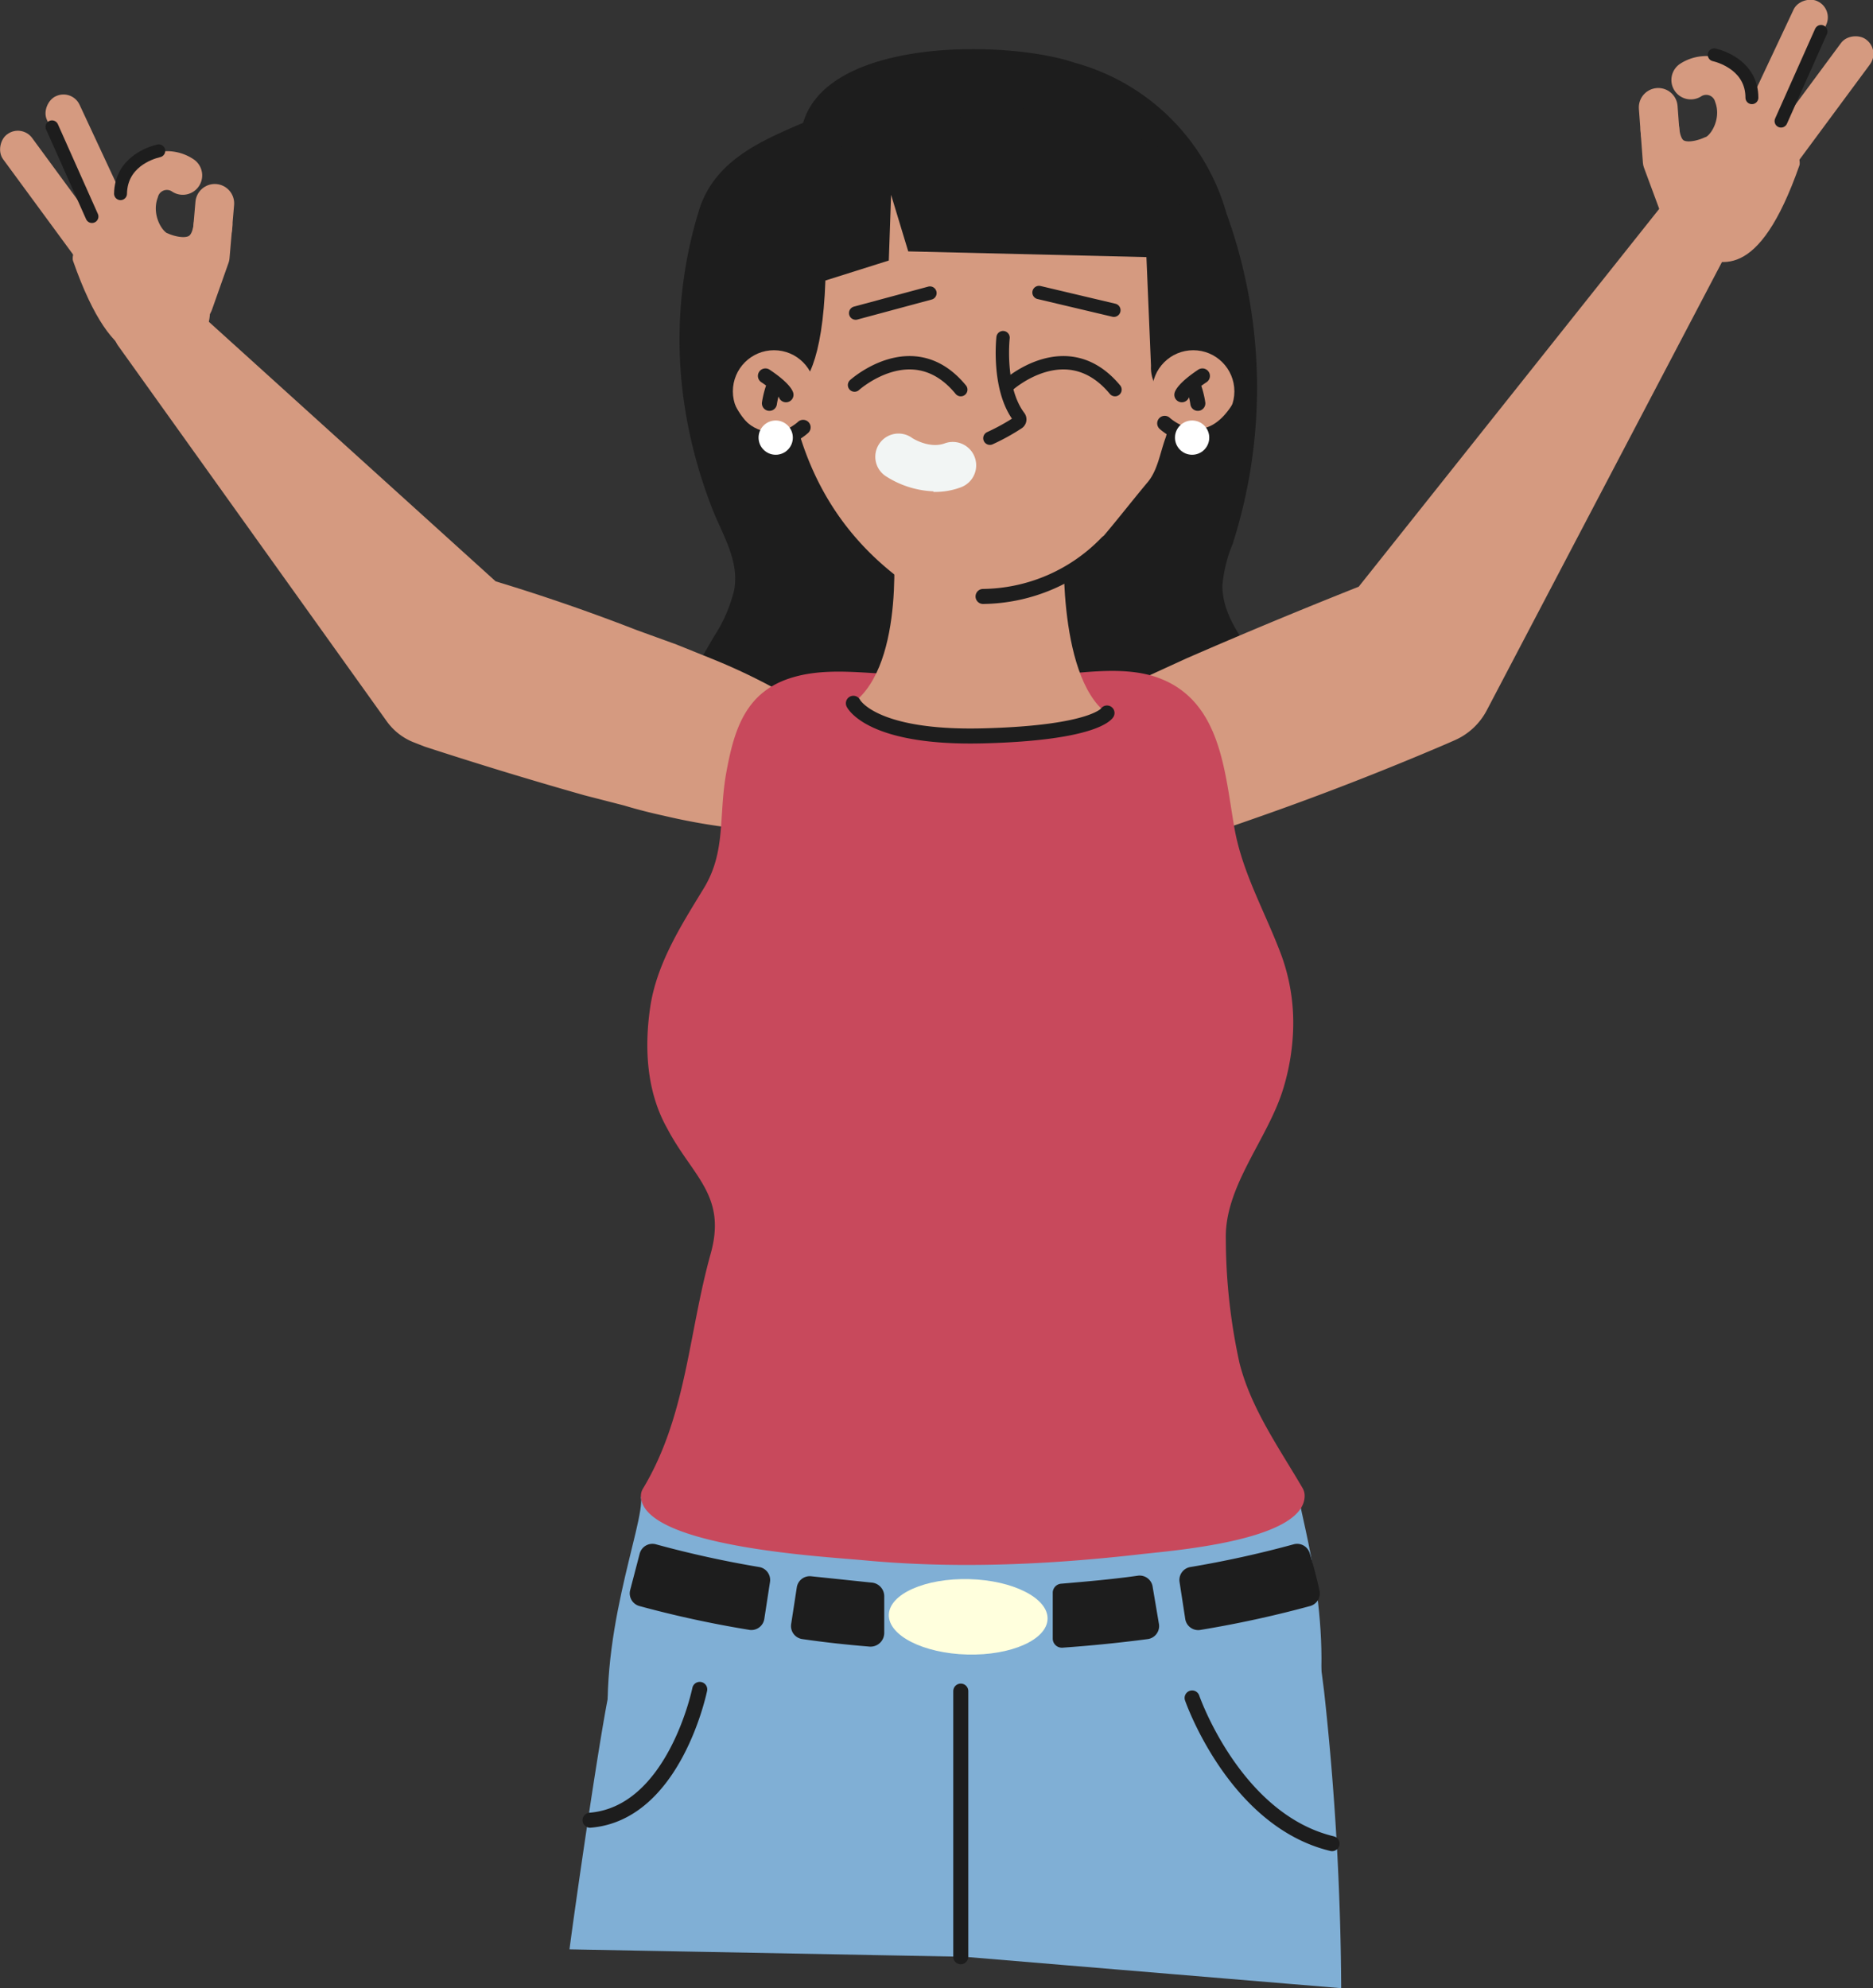 <svg xmlns="http://www.w3.org/2000/svg" viewBox="0 0 327.9 348"><rect x="0" y="0" width="327.9" height="348" fill="#333333" stroke="none"/><defs><style>.cls-1{fill:#1d1d1d}.cls-2{fill:#d59a80}.cls-3{fill:#80afd5}.cls-10,.cls-11,.cls-5,.cls-8{fill:none;stroke-linecap:round}.cls-11,.cls-5,.cls-8{stroke:#1d1d1d;stroke-miterlimit:10}.cls-5{stroke-width:2.63px}.cls-7{fill:#fff}.cls-8{stroke-width:2.34px}.cls-10{stroke:#d59a80;stroke-linejoin:round;stroke-width:6.79px}.cls-11{stroke-width:2.26px}</style></defs><g id="Layer_2" data-name="Layer 2"><g id="Calque_1" data-name="Calque 1"><path class="cls-1" d="M170.9 136.7h-.8c-3.6.2-6.8 2.3-10 4-9.8 5-24.8 8-35 2.8-5.2-2.6-7.2-8.2-7.1-13.6 0-7 3.6-12.6 7-18.5a26 26 0 0 0 3.5-8c1.1-5.5-2.4-10.3-4.2-15.4a84 84 0 0 1-4.3-16 76.7 76.7 0 0 1 2.5-35.6c2.8-8.3 10.6-11.7 18.1-14.9C145 6.5 176.5 7 188.2 11a38 38 0 0 1 26.5 26.3 89.7 89.7 0 0 1 1.1 57.9 24.4 24.4 0 0 0-1.8 7.3c0 5.2 3.5 9.3 6 13.3a30.5 30.5 0 0 1 3 5.8 25.5 25.5 0 0 1 1.8 9.5c-.2 12.9-10.8 15.2-20.6 15.3-6 0-12 .1-17.5-2.3s-10.1-7.1-15.8-7.3Z"/><path class="cls-2" d="M130.9 145.2a107.1 107.1 0 0 1-14.6-2.4c-2.3-.5-4.7-1.1-7-1.8l-7-1.8a745.6 745.6 0 0 1-27.9-8.5l-1.8-.7a10.6 10.6 0 0 1-5-3.9l-47-65.7a7 7 0 0 1 10.3-9.2l59.9 54.2-6.9-4.5a338.5 338.5 0 0 1 27.6 9.4l6.9 2.5 6.7 2.7a105.6 105.6 0 0 1 13.2 6.5 12.5 12.5 0 0 1-7.4 23.2ZM175.2 131.6a162.8 162.8 0 0 1 16-8.8l8.3-3.8 8.3-3.8a988.3 988.3 0 0 1 33.6-13.9l-7.2 6L291 35.9a7 7 0 0 1 11.7 7.6l-42.4 80.8a11.6 11.6 0 0 1-5.7 5.3l-1.6.7a525 525 0 0 1-33.8 13.1l-8.6 3-8.6 3a163.7 163.7 0 0 1-17.7 4.7 12.4 12.4 0 0 1-9-22.6Z"/><path class="cls-3" d="M168.8 342.5c.4-9.4 1-18.9 1.7-28.3.9-12.5 4.8-35.7 6.6-48.4l50.9.5 3.8 29.7a500 500 0 0 1 3 52M99.7 341.2c.8-6.3 5.7-40.5 7.3-46.7l7.8-28H155l7.7 28c4.7 18.4 6.2 29 6 48"/><path class="cls-3" d="M171.4 341.6c-94.5 3.2-57.7-70.4-59.2-79.6l115.8-1.4s-1-.9-.6 1.5c1 8.5 24.5 76.8-56 79.5Z"/><path d="M226.4 179.6a34.6 34.6 0 0 0-2-12.2c-2.8-7.6-6.9-14.5-8.3-22.5-1.7-9.7-2.3-21.9-12.9-26.1-6.8-2.7-15.5-.6-22.7-.4q-13 .4-26.2-.5c-5.1-.3-10.4-.8-15.3.6-8.5 2.4-10.5 9.2-11.9 17-1.3 7.5 0 13.6-3.9 20s-8.3 13.2-9.4 21c-1 7-.6 14.6 3 21 4.4 8.4 10.5 11.7 7.6 22-3.9 14-4.2 28.3-11.8 41a2.5 2.5 0 0 0-.4 1.3c0 9 32.8 10.7 39 11.3 16 1.5 32 .8 48-1 4.7-.6 29.2-2.2 29.2-10.3a2.7 2.7 0 0 0-.4-1.4c-4.1-7-9-13.9-11-21.8a102.4 102.4 0 0 1-2.4-21.8c-.2-9.3 7.5-17.6 10.1-26.4a39.8 39.8 0 0 0 1.7-10.8Z" style="fill:#c8495c"/><path class="cls-1" d="M133 274.3a182.4 182.4 0 0 1-18.2-4 2.3 2.3 0 0 0-2.8 1.6l-1.7 6.5a2.3 2.3 0 0 0 1.6 2.7c5.5 1.5 12 3 19.4 4.2a2.3 2.3 0 0 0 2.5-1.9l1-6.5a2.3 2.3 0 0 0-1.8-2.6ZM152.5 277l-10.5-1.1a2.3 2.3 0 0 0-2.5 1.9l-1 6.5a2.3 2.3 0 0 0 2 2.6q5.5.8 11.6 1.3a2.4 2.4 0 0 0 2.7-2.4v-6.4a2.4 2.4 0 0 0-2.3-2.4ZM208.3 274.3a183 183 0 0 0 18.2-4 2.3 2.3 0 0 1 2.8 1.6q1 3.3 1.7 6.5a2.3 2.3 0 0 1-1.6 2.7c-5.5 1.5-12 3-19.3 4.2a2.3 2.3 0 0 1-2.6-1.9l-1-6.5a2.3 2.3 0 0 1 1.8-2.6ZM201.8 277.8a2.3 2.3 0 0 0-2.6-2c-4.2.6-8.7 1-13.4 1.4a1.6 1.6 0 0 0-1.5 1.6v8a1.6 1.6 0 0 0 1.7 1.6 247 247 0 0 0 14.9-1.5 2.3 2.3 0 0 0 2-2.6l-1.1-6.5Z"/><path class="cls-5" d="M168.2 342.5V296"/><ellipse cx="169.5" cy="283" rx="6.6" ry="13.9" transform="rotate(-88.5 169.5 283)" style="fill:#ffd"/><path class="cls-2" d="M156.3 93.7s2.4 22.4-7 29.4c12.5 9.1 37 5.7 44.5 1.8-9-6.8-7.5-31.2-7.5-31.2Z"/><path class="cls-2" d="M201 84.3c-6.7 8-12.3 16.2-20.9 21.3-6 3.6-11.3 2.6-16 0-20.3-11.5-25.4-28.8-26.9-44.1a32.5 32.5 0 0 1 21.7-34 39 39 0 0 1 31.3 2.2c11.7 6 18.1 19 16.8 32a75.7 75.7 0 0 1-1.5 9.8l-1.4 5c-1 2.7-1.4 5.7-3.1 7.8Z"/><path class="cls-1" d="M202.6 25.2S181 19 179 19s-29.5 4-31.1 6S128.7 41 129 41.9s4 25.6 4 25.6 10.5 9.8 11.5-18.4l11.1-3.5.4-11.5L159 44l41.7 1 .8 19c-.3 5.3 6 9 11.4 6.5l5.2-3.6Z"/><circle class="cls-2" cx="135.5" cy="68.5" r="7.2"/><path class="cls-5" d="M140.6 74.8s-7.8 7.3-13.3-3.7M134 65.8c3.3 2.2 3.6 3.3 3.6 3.3M134.7 70.6a16 16 0 0 1 .8-3.1"/><circle class="cls-7" cx="135.8" cy="76.6" r="3"/><circle class="cls-2" cx="208.9" cy="68.5" r="7.2"/><path class="cls-5" d="M203.9 74.1s7.3 6.8 13.2-3M210.5 65.8c-3.3 2.2-3.6 3.3-3.6 3.3M209.7 70.6a15.3 15.3 0 0 0-.8-3.1"/><circle class="cls-7" cx="208.7" cy="76.6" r="3"/><path class="cls-5" d="M193.8 95a30.6 30.6 0 0 1-21.7 9.4M149.4 123.1s3 6.2 22.7 5.7 21.7-4 21.7-4M122.5 295.7s-4.4 21.7-19.2 22.9M208.7 297.2s7.4 21.4 24.5 25.5"/><path class="cls-8" d="M157.2 79.5a11.8 11.8 0 0 0 9.6.9M149.8 54.8l13-3.5M181.9 51.2l13.1 3.1M149.6 67.4s10.3-9.3 18.6.8M176.5 67.4s10.3-9.3 18.7.8"/><path class="cls-8" d="M175.6 59.1s-1 8.9 2.8 13.9a.7.7 0 0 1-.2 1 37 37 0 0 1-4.9 2.7"/><path d="M163.4 86a16.6 16.6 0 0 1-8.4-2.7 4 4 0 0 1 4.6-6.7c.1.1 3.1 2 5.8 1a4 4 0 1 1 2.8 7.7 12.8 12.8 0 0 1-4.8.8Z" style="fill:#f2f5f4"/><path class="cls-10" d="m37.6 35.6-.8 9.3-2.9 8.2"/><path class="cls-2" d="M19.6 39.8a8 8 0 0 0 1.4-.5C27 41 35.6 47.5 36.4 51c1 4.4.2 9-4.6 10.2s-9.2 0-10.2-4.3c-.8-3.5-6.2-12.4-5.7-16.2a10.2 10.2 0 0 0 3.7-1Z"/><rect class="cls-2" x="2.7" y="25.1" width="24.8" height="6.3" rx="3.1" transform="rotate(-115 15 28.2)"/><rect class="cls-2" x="-5.3" y="33.5" width="32.3" height="6.3" rx="3.1" transform="rotate(-126.3 10.8 36.6)"/><path class="cls-2" d="M20 36.2c-4.8 2.2-7.8 8-7.2 9.5C20 66.2 26.8 63.2 31.6 61s.8-7.6-2.3-14.4S24.8 34 20 36.2Z"/><path class="cls-10" d="M32 30.7h0a5 5 0 0 0-7.6 2.8h0c-1.7 4.7 1.1 9.6 3.7 10.5 0 0 8.3 3.9 9.2-4.6"/><path class="cls-11" d="M27.8 26.4c-1.7.4-6.6 2.1-6.7 7.5M9.1 22.2l7 15.7"/><path class="cls-10" d="m290.3 18.8.7 9.4 3 8.1"/><path class="cls-2" d="M308.3 23a8 8 0 0 1-1.5-.5c-5.9 1.8-14.6 8.2-15.4 11.7-1 4.3-.2 9 4.6 10.2s9.2 0 10.2-4.3c.8-3.5 6.2-12.3 5.8-16.2a10 10 0 0 1-3.8-.8Z"/><rect class="cls-2" x="300.5" y="8.4" width="24.8" height="6.3" rx="3.1" transform="rotate(-64.8 312.8 11.5)"/><rect class="cls-2" x="300.9" y="16.8" width="32.3" height="6.3" rx="3.1" transform="rotate(-53.5 317 19.9)"/><path class="cls-2" d="M307.9 19.5c4.7 2.3 7.7 8 7.1 9.5-7.2 20.5-14 17.5-18.8 15.3s-.9-7.6 2.4-14.4 4.5-12.6 9.3-10.4Z"/><path class="cls-10" d="M296 14h0a5 5 0 0 1 7.5 2.8h0c1.7 4.7-1.2 9.6-3.8 10.4 0 0-8.3 4-9.1-4.5"/><path class="cls-11" d="M300.1 9.6c1.7.4 6.6 2.2 6.6 7.5M318.8 5.5l-7 15.7"/></g></g></svg>